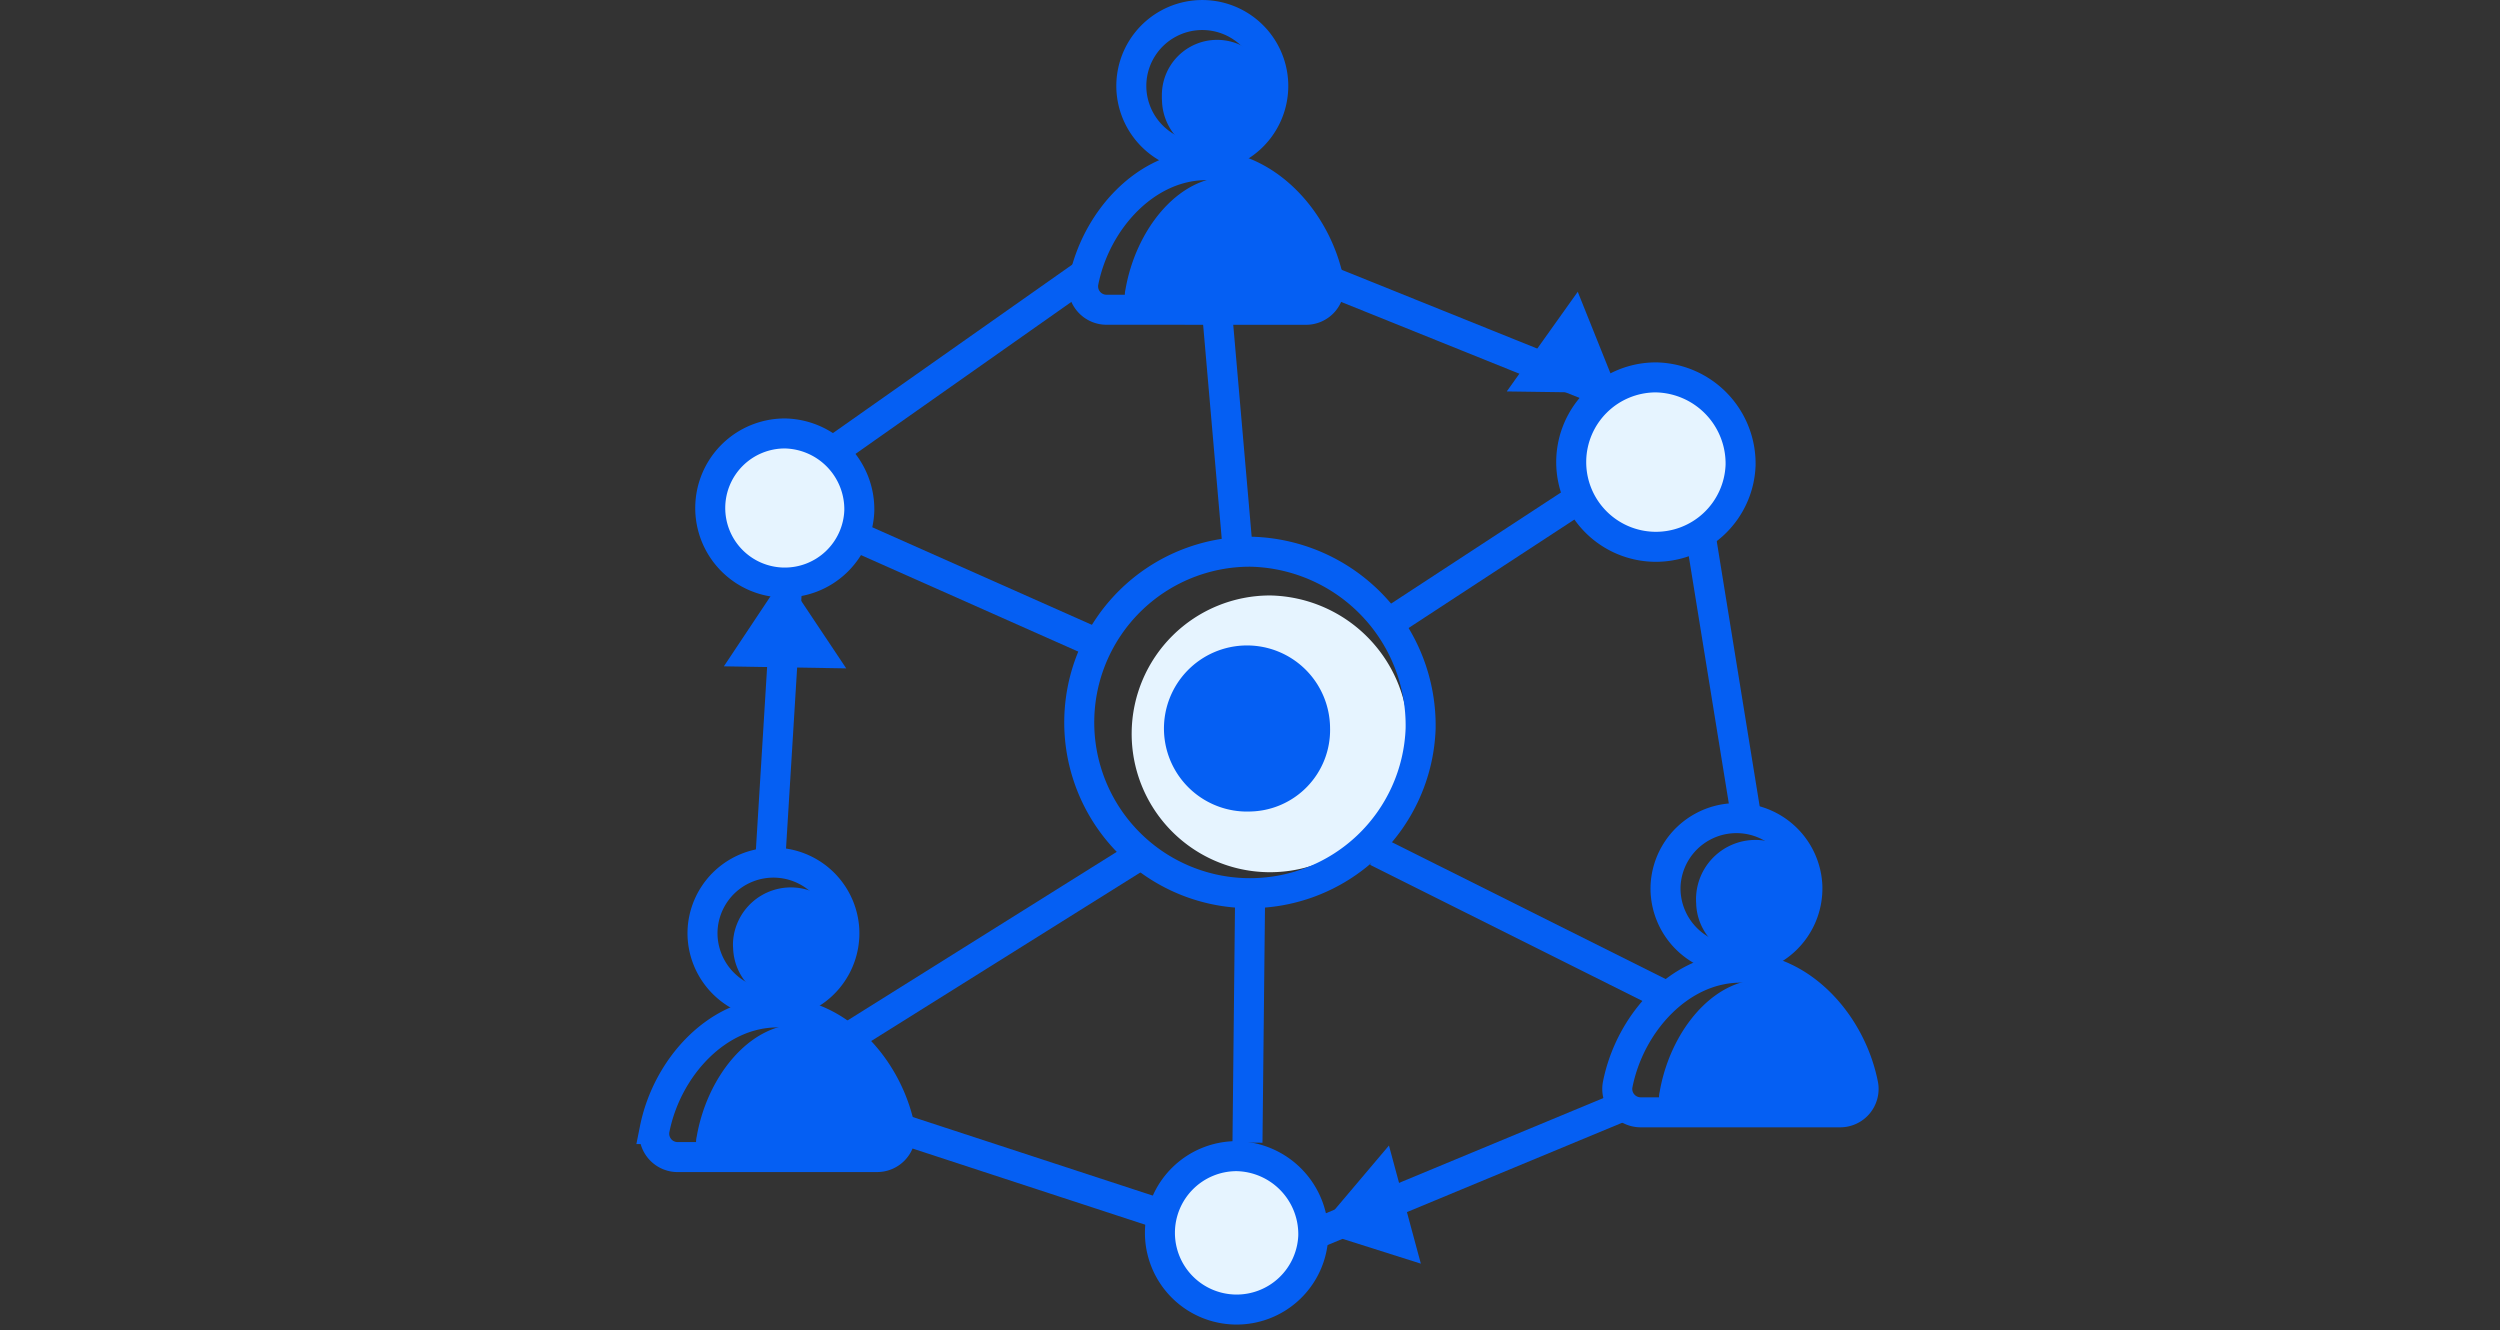 <svg xmlns="http://www.w3.org/2000/svg" width="192.308" height="102.308" viewBox="0 0 192.308 102.308"><rect x="0" y="0" width="192.308" height="102.308" fill="#333333" stroke="none"/><g data-name="グループ 16635"><g data-name="グループ 16634"><g data-name="グループ 16633"><path data-name="パス 25323" d="M108.333 56.828a10.644 10.644 0 1 1-10.638-11.023 10.835 10.835 0 0 1 10.638 11.023z" fill="#e6f4ff"/><path data-name="パス 25324" d="M109.279 56.04a13.134 13.134 0 1 1-13.125-13.602 13.369 13.369 0 0 1 13.125 13.602z" fill="none" stroke="#055ff3" stroke-miterlimit="10" stroke-width="2.308"/><path data-name="パス 25325" d="M101.022 95.045a5.9 5.9 0 1 1-5.9-6.11 6.006 6.006 0 0 1 5.9 6.11z" fill="#e6f4ff" stroke="#055ff3" stroke-miterlimit="10" stroke-width="2.308"/><path data-name="パス 25326" d="M102.314 56.04a6.272 6.272 0 0 1-6.16 6.384 6.389 6.389 0 1 1 6.159-6.384z" fill="#055ff3"/><path data-name="線 190" fill="none" stroke="#055ff3" stroke-miterlimit="10" stroke-width="2.308" d="M106.783 47.956l15.995-10.463"/><path data-name="線 191" fill="none" stroke="#055ff3" stroke-miterlimit="10" stroke-width="2.308" d="M128.445 76.759l-22.536-11.262"/><path data-name="線 192" fill="none" stroke="#055ff3" stroke-miterlimit="10" stroke-width="2.308" d="M84.593 49.595L61.539 39.353"/><path data-name="線 193" fill="none" stroke="#055ff3" stroke-miterlimit="10" stroke-width="2.308" d="M87.696 65.766l-22.4 14.028"/><path data-name="線 194" fill="none" stroke="#055ff3" stroke-miterlimit="10" stroke-width="2.308" d="M96.154 69.641L95.96 87.89"/><path data-name="線 195" fill="none" stroke="#055ff3" stroke-miterlimit="10" stroke-width="2.308" d="M93.633 24.135l1.619 18.621"/><path data-name="線 196" fill="none" stroke="#055ff3" stroke-miterlimit="10" stroke-width="2.308" d="M59.225 66.609l1.417-23.057"/><path data-name="線 197" fill="none" stroke="#055ff3" stroke-miterlimit="10" stroke-width="2.308" d="M63.879 34.861l19.835-13.965"/><path data-name="線 198" fill="none" stroke="#055ff3" stroke-miterlimit="10" stroke-width="2.308" d="M94.442 18.468l29.145 11.739"/><path data-name="線 199" fill="none" stroke="#055ff3" stroke-miterlimit="10" stroke-width="2.308" d="M130.874 41.541l3.441 21.252"/><path data-name="線 200" fill="none" stroke="#055ff3" stroke-miterlimit="10" stroke-width="2.308" d="M65.702 85.664l22.871 7.488"/><path data-name="線 201" fill="none" stroke="#055ff3" stroke-miterlimit="10" stroke-width="2.308" d="M101.081 94.956l24.328-10.101"/><g data-name="グループ 16620"><g data-name="グループ 16617"><g data-name="グループ 16616"><g data-name="グループ 16615" fill="#055ff3"><path data-name="パス 25327" d="M60.422 77.158a4.457 4.457 0 1 0-4.038-4.668 4.246 4.246 0 0 0 .01.451 4.372 4.372 0 0 0 4.028 4.217z"/><path data-name="パス 25328" d="M67.854 89.51a1.683 1.683 0 0 0 1.508-1.839 1.736 1.736 0 0 0-.042-.238c-.787-4.566-4.009-8.65-7.864-8.65s-7.077 4.084-7.863 8.65a1.679 1.679 0 0 0 1.227 2.035 1.608 1.608 0 0 0 .238.042z"/></g></g></g><g data-name="グループ 16619"><g data-name="グループ 16618" fill="none" stroke="#055ff3" stroke-miterlimit="10" stroke-width="2.308"><path data-name="パス 25329" d="M59.213 77.239a5.461 5.461 0 0 0 5.733-5.176q.014-.281 0-.561a5.459 5.459 0 0 0-10.9 0 5.357 5.357 0 0 0 0 .567 5.481 5.481 0 0 0 5.167 5.17z"/><path data-name="パス 25330" d="M67.473 89.004a1.8 1.8 0 0 0 1.8-1.8 1.739 1.739 0 0 0-.036-.352c-.946-4.736-4.812-8.974-9.439-8.974s-8.491 4.238-9.438 8.974a1.8 1.8 0 0 0 1.76 2.154z"/></g></g></g><g data-name="グループ 16626"><g data-name="グループ 16623"><g data-name="グループ 16622"><g data-name="グループ 16621" fill="#055ff3"><path data-name="パス 25331" d="M134.5 73.717a4.569 4.569 0 1 0-4.024-4.213 4.355 4.355 0 0 0 4.024 4.213z"/><path data-name="パス 25332" d="M141.929 86.069a1.682 1.682 0 0 0 1.507-1.839 1.6 1.6 0 0 0-.042-.238c-.787-4.566-4.009-8.65-7.863-8.65s-7.078 4.084-7.864 8.65a1.681 1.681 0 0 0 1.228 2.036 1.741 1.741 0 0 0 .238.041z"/></g></g></g><g data-name="グループ 16625"><g data-name="グループ 16624" fill="none" stroke="#055ff3" stroke-miterlimit="10" stroke-width="2.308"><path data-name="パス 25333" d="M133.29 73.798a5.462 5.462 0 0 0 5.734-5.175 5.263 5.263 0 0 0 0-.562 5.46 5.46 0 0 0-10.9.005 5.357 5.357 0 0 0 0 .567 5.48 5.48 0 0 0 5.166 5.165z"/><path data-name="パス 25334" d="M141.554 85.563a1.8 1.8 0 0 0 1.8-1.8 1.741 1.741 0 0 0-.036-.353c-.945-4.737-4.811-8.974-9.438-8.974s-8.492 4.237-9.439 8.974a1.8 1.8 0 0 0 1.76 2.153z"/></g></g></g><g data-name="グループ 16632"><g data-name="グループ 16629"><g data-name="グループ 16628"><g data-name="グループ 16627" fill="#055ff3"><path data-name="パス 25335" d="M93.413 11.985a4.355 4.355 0 0 0 4.472-4.234 4.421 4.421 0 0 0-.01-.445 4.25 4.25 0 0 0-8.5.021 4.421 4.421 0 0 0 .01.445 4.372 4.372 0 0 0 4.028 4.213z"/><path data-name="パス 25336" d="M100.84 24.337a1.681 1.681 0 0 0 1.507-1.838 1.749 1.749 0 0 0-.042-.239c-.787-4.565-4.009-8.65-7.864-8.65s-7.077 4.085-7.864 8.65a1.681 1.681 0 0 0 1.229 2.036 1.593 1.593 0 0 0 .237.041z"/></g></g></g><g data-name="グループ 16631"><g data-name="グループ 16630" fill="none" stroke="#055ff3" stroke-miterlimit="10" stroke-width="2.308"><path data-name="パス 25337" d="M92.203 12.066a5.461 5.461 0 0 0 5.734-5.174 5.262 5.262 0 0 0 0-.562 5.46 5.46 0 0 0-10.905 0 5.357 5.357 0 0 0 0 .567 5.48 5.48 0 0 0 5.171 5.169z"/><path data-name="パス 25338" d="M100.468 23.831a1.8 1.8 0 0 0 1.795-1.8 1.837 1.837 0 0 0-.036-.354c-.945-4.736-4.811-8.974-9.438-8.974s-8.493 4.238-9.439 8.974a1.8 1.8 0 0 0 1.404 2.113 1.749 1.749 0 0 0 .353.036z"/></g></g></g><path data-name="パス 25339" d="M133.891 35.778a6.516 6.516 0 1 1-6.512-6.748 6.633 6.633 0 0 1 6.512 6.748z" fill="#e6f4ff" stroke="#055ff3" stroke-miterlimit="10" stroke-width="2.308"/><path data-name="パス 25340" d="M66.101 39.281a5.735 5.735 0 1 1-5.731-5.938 5.837 5.837 0 0 1 5.731 5.938z" fill="#e6f4ff" stroke="#055ff3" stroke-miterlimit="10" stroke-width="2.308"/></g><path data-name="パス 25341" d="M60.331 44.273l4.763 7.141-9.411-.158z" fill="#055ff3"/><path data-name="パス 25342" d="M101.299 94.67l5.544-6.553 2.453 9.088z" fill="#055ff3"/><path data-name="パス 25343" d="M124.488 30.23l-8.583-.12 5.461-7.666z" fill="#055ff3"/></g><path data-name="長方形 1966" fill="none" d="M0 1.154h192.308v100H0z"/></g></svg>